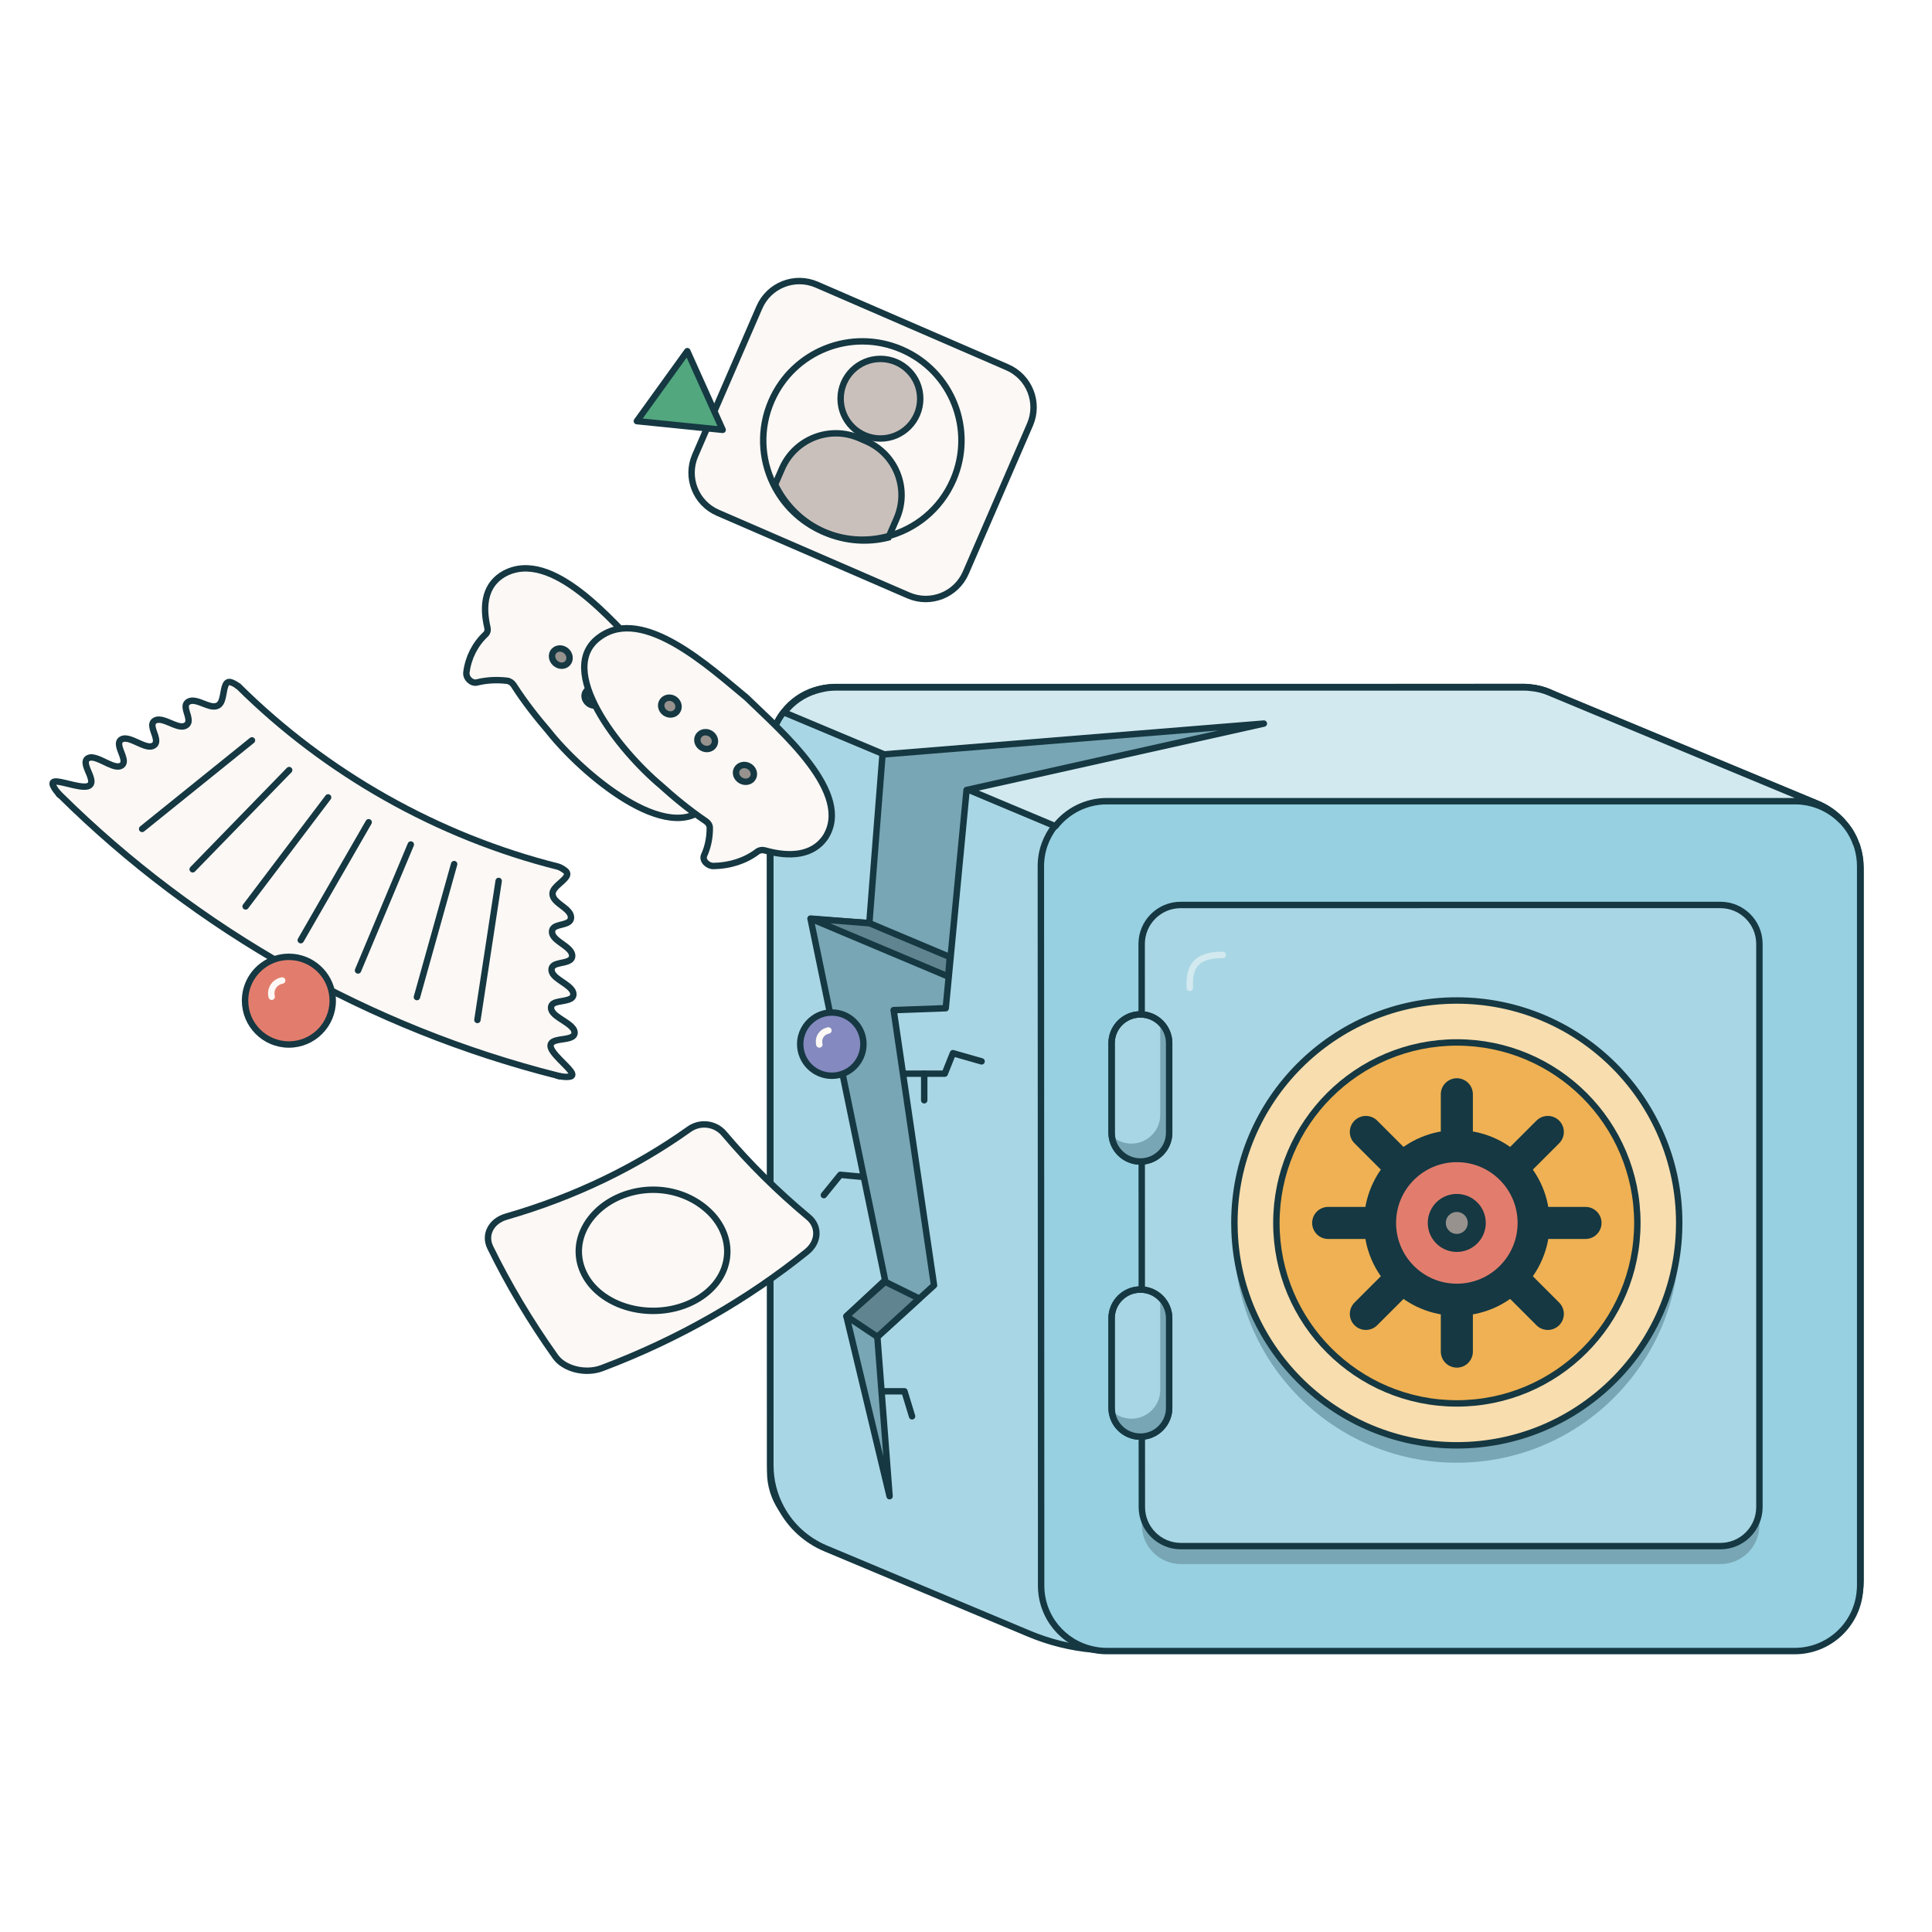 <svg width="482" height="482" viewBox="0 0 482 482" fill="none" xmlns="http://www.w3.org/2000/svg">
<g clip-path="url(#clip0_4296_53447)">
<path d="M396.509 187.741V367.188C396.509 376.231 389.19 383.551 380.147 383.551H208.511C202.871 383.551 197.879 380.686 194.947 376.343C194.947 376.343 194.925 376.343 194.925 376.321C193.178 373.724 192.149 370.59 192.149 367.211L192.082 187.764C192.082 186.51 192.217 185.301 192.507 184.137C192.619 183.645 192.731 183.175 192.887 182.705C192.887 182.683 192.887 182.638 192.91 182.615C193.515 180.802 194.41 179.146 195.596 177.669V177.646C197.565 175.139 200.23 173.237 203.318 172.23H203.34C203.833 172.073 204.326 171.939 204.84 171.827C205.982 171.536 207.214 171.401 208.444 171.401H380.147C380.639 171.401 381.131 171.424 381.625 171.491C382.05 171.536 382.475 171.58 382.9 171.648C383.728 171.782 384.556 171.983 385.339 172.252C385.743 172.386 386.145 172.543 386.526 172.7C386.548 172.722 386.593 172.722 386.616 172.744L386.661 172.767C392.457 175.251 396.509 181.026 396.509 187.741Z" fill="#97928E" stroke="#153842" stroke-width="1.6" stroke-linejoin="round"/>
<path d="M464.19 216.66V394.339C464.19 395.19 464.123 396.018 464.01 396.846C462.801 405.285 455.527 411.776 446.753 411.776H277.669C275.99 411.776 274.312 411.709 272.656 411.53C267.15 411.037 261.755 409.694 256.652 407.545L205.976 386.304C201.164 384.289 197.313 380.73 194.941 376.343C194.941 376.343 194.919 376.343 194.919 376.321C193.172 373.098 192.188 369.426 192.188 365.599V187.316C192.188 186.219 192.3 185.167 192.501 184.137C192.613 183.645 192.725 183.175 192.881 182.705C192.881 182.683 192.881 182.638 192.904 182.615C193.464 180.78 194.359 179.101 195.523 177.624H195.545C197.493 175.095 200.201 173.192 203.312 172.23H203.334C203.827 172.073 204.32 171.939 204.834 171.827C205.864 171.625 206.916 171.513 208.013 171.513L379.895 171.401H380.141C380.632 171.401 381.125 171.424 381.618 171.491C382.043 171.536 382.469 171.58 382.894 171.648C383.722 171.804 384.528 172.006 385.333 172.252C385.736 172.386 386.139 172.543 386.52 172.7C386.542 172.722 386.587 172.722 386.61 172.744L386.654 172.767L453.424 200.522C455.684 201.462 457.677 202.872 459.288 204.573C459.467 204.753 459.646 204.932 459.825 205.133C460.003 205.334 460.183 205.536 460.34 205.737C460.631 206.073 460.877 206.431 461.146 206.789C461.436 207.193 461.682 207.595 461.929 208.043C461.974 208.155 462.041 208.244 462.085 208.356C462.22 208.58 462.331 208.826 462.466 209.072C462.511 209.14 462.555 209.207 462.555 209.274C462.69 209.565 462.824 209.878 462.937 210.214C463.138 210.595 463.272 210.997 463.384 211.4C463.92 213.079 464.19 214.847 464.19 216.66Z" fill="#A9D6E4" stroke="#153842" stroke-width="1.6" stroke-linejoin="round"/>
<path d="M464.081 216.124V395.571C464.081 395.996 464.059 396.422 464.013 396.847C463.387 405.263 456.336 411.911 447.741 411.911H276.106C274.92 411.911 273.755 411.776 272.659 411.53C265.272 409.963 259.744 403.428 259.744 395.571V383.551L259.676 216.124C259.676 212.296 260.997 208.805 263.191 206.029L263.213 206.007C266.19 202.224 270.824 199.784 276.039 199.784H447.742C452.262 199.784 456.336 201.62 459.291 204.574C459.47 204.753 459.649 204.932 459.829 205.134C460.007 205.335 460.186 205.537 460.343 205.738C460.634 206.074 460.88 206.432 461.149 206.79C461.44 207.193 461.685 207.596 461.933 208.044C461.999 208.133 462.067 208.245 462.112 208.357C462.245 208.581 462.358 208.827 462.469 209.073C462.514 209.14 462.559 209.208 462.559 209.275C462.693 209.566 462.828 209.879 462.94 210.215C463.141 210.595 463.276 210.998 463.387 211.401C463.835 212.878 464.081 214.468 464.081 216.124Z" fill="#96D0E1" stroke="#153842" stroke-width="1.6" stroke-miterlimit="10"/>
<path d="M284.824 239.987L284.874 380.471C284.876 385.846 289.233 390.202 294.608 390.202H429.21C434.586 390.202 438.944 385.844 438.944 380.468V239.981C438.944 234.605 434.586 230.247 429.21 230.247L294.558 230.25C289.181 230.25 284.822 234.61 284.824 239.987Z" fill="#78A6B4"/>
<path d="M284.824 235.51L284.874 375.995C284.876 381.369 289.233 385.725 294.608 385.725H429.21C434.586 385.725 438.944 381.367 438.944 375.991V235.504C438.944 230.128 434.586 225.77 429.21 225.771L294.558 225.773C289.181 225.773 284.822 230.133 284.824 235.51Z" fill="#A9D6E4" stroke="#153842" stroke-width="1.6" stroke-linejoin="round"/>
<path d="M305.055 238.233C298.813 238.269 296.543 240.627 296.838 246.454" stroke="#D2E9EF" stroke-width="1.6" stroke-linecap="round" stroke-linejoin="round"/>
<path d="M418.933 309.437C418.933 340.08 394.089 364.925 363.445 364.925C332.802 364.925 307.957 340.08 307.957 309.437C307.957 308.721 307.98 307.982 308.003 307.266C309.144 336.901 333.542 360.583 363.445 360.583C393.349 360.583 417.748 336.901 418.89 307.266C418.912 307.982 418.933 308.721 418.933 309.437Z" fill="#78A6B4"/>
<path d="M418.933 305.095C418.933 305.811 418.912 306.55 418.89 307.266C417.748 336.901 393.35 360.583 363.445 360.583C333.54 360.583 309.144 336.901 308.003 307.266C307.98 306.55 307.957 305.811 307.957 305.095C307.957 274.452 332.803 249.606 363.445 249.606C394.088 249.606 418.933 274.452 418.933 305.095Z" fill="#F8DDAE" stroke="#153842" stroke-width="1.6" stroke-miterlimit="10"/>
<path d="M363.462 350.127C388.33 350.127 408.49 329.968 408.49 305.099C408.49 280.231 388.33 260.071 363.462 260.071C338.593 260.071 318.434 280.231 318.434 305.099C318.434 329.968 338.593 350.127 363.462 350.127Z" fill="#EFB153" stroke="#153842" stroke-width="1.6" stroke-miterlimit="10"/>
<path d="M363.457 273.003V337.198" stroke="#153842" stroke-width="8" stroke-linecap="round" stroke-linejoin="round"/>
<path d="M331.359 305.101H395.555" stroke="#153842" stroke-width="8" stroke-linecap="round" stroke-linejoin="round"/>
<path d="M340.758 282.404L386.151 327.797" stroke="#153842" stroke-width="8" stroke-linecap="round" stroke-linejoin="round"/>
<path d="M340.758 327.797L386.151 282.404" stroke="#153842" stroke-width="8" stroke-linecap="round" stroke-linejoin="round"/>
<path d="M363.455 324.257C374.036 324.257 382.614 315.68 382.614 305.099C382.614 294.518 374.036 285.94 363.455 285.94C352.874 285.94 344.297 294.518 344.297 305.099C344.297 315.68 352.874 324.257 363.455 324.257Z" fill="#E27D6D" stroke="#153842" stroke-width="8" stroke-linecap="round" stroke-linejoin="round"/>
<path d="M363.44 310.087C366.194 310.087 368.427 307.854 368.427 305.1C368.427 302.346 366.194 300.113 363.44 300.113C360.686 300.113 358.453 302.346 358.453 305.1C358.453 307.854 360.686 310.087 363.44 310.087Z" fill="#97928E" stroke="#153842" stroke-width="4.5" stroke-linecap="round" stroke-linejoin="round"/>
<path d="M291.685 260.256C291.685 256.29 288.47 253.075 284.505 253.075C280.539 253.075 277.324 256.29 277.324 260.256V282.594C277.324 286.56 280.539 289.775 284.505 289.775C288.47 289.775 291.685 286.56 291.685 282.594V260.256Z" fill="#A9D6E4" stroke="#153842" stroke-width="1.6" stroke-linejoin="round"/>
<path d="M291.685 328.898C291.685 324.933 288.47 321.718 284.505 321.718C280.539 321.718 277.324 324.933 277.324 328.898V351.237C277.324 355.202 280.539 358.417 284.505 358.417C288.47 358.417 291.685 355.202 291.685 351.237V328.898Z" fill="#A9D6E4" stroke="#153842" stroke-width="1.6" stroke-linejoin="round"/>
<path d="M291.697 260.263V282.602C291.697 286.563 288.473 289.787 284.512 289.787C280.818 289.787 277.751 286.966 277.371 283.385C278.648 284.571 280.371 285.31 282.274 285.31C286.235 285.31 289.459 282.087 289.459 278.125V255.786C289.459 255.518 289.436 255.272 289.414 255.003C289.481 255.07 289.526 255.115 289.592 255.182C290.891 256.48 291.697 258.271 291.697 260.263Z" fill="#78A6B4"/>
<path d="M291.697 328.893V351.232C291.697 355.216 288.473 358.417 284.512 358.417C280.818 358.417 277.751 355.619 277.371 352.015C278.648 353.201 280.371 353.94 282.274 353.94C286.235 353.94 289.459 350.739 289.459 346.755V324.416C289.459 324.17 289.436 323.924 289.414 323.678C289.481 323.723 289.526 323.767 289.592 323.834C290.891 325.11 291.697 326.901 291.697 328.893Z" fill="#78A6B4"/>
<path d="M291.685 260.256C291.685 256.29 288.47 253.075 284.505 253.075C280.539 253.075 277.324 256.29 277.324 260.256V282.594C277.324 286.56 280.539 289.775 284.505 289.775C288.47 289.775 291.685 286.56 291.685 282.594V260.256Z" stroke="#153842" stroke-width="1.6" stroke-linejoin="round"/>
<path d="M291.685 328.898C291.685 324.933 288.47 321.718 284.505 321.718C280.539 321.718 277.324 324.933 277.324 328.898V351.237C277.324 355.202 280.539 358.417 284.505 358.417C288.47 358.417 291.685 355.202 291.685 351.237V328.898Z" stroke="#153842" stroke-width="1.6" stroke-linejoin="round"/>
<path d="M263.73 206.23L263.216 206.006L195.596 177.646L195.551 177.624" stroke="#153842" stroke-width="1.6" stroke-linejoin="round"/>
<path d="M459.399 204.67C456.445 201.715 452.371 199.88 447.849 199.88H276.147C270.931 199.88 266.298 202.32 263.321 206.102L263.299 206.125L195.701 177.765V177.743L195.656 177.721C197.604 175.191 200.312 173.289 203.424 172.326H203.446C203.939 172.17 204.43 172.035 204.945 171.923C206.087 171.632 207.318 171.498 208.55 171.498H380.252C380.744 171.498 381.237 171.52 381.729 171.588C382.154 171.632 382.58 171.677 383.005 171.744C383.833 171.879 384.661 172.08 385.445 172.349C385.848 172.483 386.25 172.64 386.63 172.796C386.654 172.819 386.698 172.819 386.72 172.841L386.765 172.863L453.534 200.619C455.796 201.559 457.787 202.969 459.399 204.67Z" fill="#D2E9EF" stroke="#153842" stroke-width="1.6" stroke-linejoin="round"/>
<path d="M315.311 180.519L220.17 188.233L216.883 230.279L202.23 229.268L220.813 319.373L211.171 328.373L221.936 373.274L218.885 333.516L233.027 320.659L222.947 252.006L235.946 251.534L241.145 197.091L315.311 180.519Z" fill="#78A6B4" stroke="#153842" stroke-width="1.6" stroke-linejoin="round"/>
<path d="M251.305 91.633L203.763 71.019C198.25 68.629 191.843 71.161 189.453 76.674L173.435 113.618C171.044 119.131 173.576 125.538 179.089 127.928L226.63 148.541C232.143 150.932 238.55 148.4 240.941 142.887L256.959 105.943C259.349 100.43 256.818 94.023 251.305 91.633Z" fill="#FCF8F5" stroke="#153842" stroke-width="1.6" stroke-linecap="round" stroke-linejoin="round"/>
<path d="M219.649 109.401C225.134 109.401 229.58 104.955 229.58 99.471C229.58 93.986 225.134 89.54 219.649 89.54C214.165 89.54 209.719 93.986 209.719 99.471C209.719 104.955 214.165 109.401 219.649 109.401Z" fill="#CAC0BB" stroke="#153842" stroke-width="1.6" stroke-miterlimit="10"/>
<path d="M223.708 129.349L221.651 134.093C216.549 135.394 210.987 135.056 205.791 132.803C200.144 130.355 195.868 126.037 193.371 120.88L195.081 116.937C198.304 109.503 206.93 106.095 214.364 109.318L216.089 110.066C223.524 113.289 226.931 121.915 223.708 129.349Z" fill="#CAC0BB" stroke="#153842" stroke-width="1.6" stroke-miterlimit="10"/>
<path d="M237.818 119.731C234.639 127.062 228.346 132.068 221.167 133.883C216.065 135.184 210.503 134.846 205.307 132.593C199.66 130.145 195.384 125.827 192.887 120.67C189.86 114.429 189.471 106.942 192.454 100.062C197.895 87.515 212.459 81.777 224.985 87.209C237.512 92.64 243.258 107.184 237.818 119.731Z" stroke="#153842" stroke-width="1.6" stroke-linejoin="round"/>
<path d="M201.268 312.304C186.711 324.035 169.543 334.012 150.193 341.317C146.078 342.887 140.727 341.543 138.547 338.437C132.259 329.598 126.84 320.477 122.305 311.206C120.723 307.952 122.64 304.58 126.296 303.532C143.581 298.554 158.939 290.981 171.922 281.728C174.674 279.773 178.451 280.235 180.635 282.802C186.856 290.175 193.892 297.172 201.701 303.662C204.418 305.915 204.379 309.792 201.268 312.304Z" fill="#FCF8F5" stroke="#153842" stroke-width="1.6" stroke-linecap="round" stroke-linejoin="round"/>
<path d="M177.775 303.157C181.186 306.978 182.307 311.768 180.782 316.204C179.725 319.348 177.295 322.293 173.581 324.367C169.546 326.623 164.68 327.431 160.088 326.864C154.526 326.194 149.468 323.491 146.663 319.37C141.585 311.772 145.533 302.927 153.671 298.946C161.86 294.974 171.843 296.667 177.775 303.157Z" stroke="#153842" stroke-width="1.6" stroke-linejoin="round"/>
<path d="M215.412 260.495C215.412 264.848 211.88 268.381 207.527 268.381C203.174 268.381 199.641 264.849 199.641 260.495C199.641 257.83 200.97 255.47 203.001 254.047C204.283 253.141 205.846 252.609 207.527 252.609C211.591 252.609 214.943 255.696 215.366 259.651C215.397 259.925 215.412 260.214 215.412 260.495Z" fill="#8489BF" stroke="#153842" stroke-width="1.6" stroke-linejoin="round"/>
<path d="M125.895 143.087C137.667 136.851 152.611 154.682 160.926 163.469C168.293 172.708 185.119 190.924 176.327 200.969C166.812 211.34 145.191 193.029 136.804 182.373C134.204 179.353 130.975 175.334 128.16 170.928C127.783 170.343 127.165 169.913 126.504 169.836C123.964 169.542 121.423 169.66 119.011 170.257C117.65 170.602 116.173 169.153 116.36 167.743C116.833 164.052 118.505 160.753 121.151 158.256C121.584 157.848 121.753 157.232 121.606 156.596C120.215 150.693 121.167 145.674 125.895 143.087Z" fill="#FCF8F5" stroke="#153842" stroke-width="1.6" stroke-linecap="round" stroke-linejoin="round"/>
<path d="M141.311 165.722C140.388 166.387 138.99 166.111 138.216 165.108C137.447 164.108 137.582 162.762 138.537 162.128C139.481 161.487 140.851 161.766 141.604 162.745C142.359 163.726 142.241 165.06 141.311 165.722Z" fill="#97928E" stroke="#153842" stroke-width="1.6" stroke-linejoin="round"/>
<path d="M149.575 175.604C148.683 176.315 147.267 176.112 146.429 175.146C145.59 174.178 145.656 172.828 146.568 172.14C147.475 171.448 148.868 171.66 149.689 172.605C150.511 173.551 150.469 174.893 149.575 175.604Z" fill="#97928E" stroke="#153842" stroke-width="1.6" stroke-linejoin="round"/>
<path d="M158.486 185.096C157.633 185.854 156.195 185.722 155.293 184.793C154.397 183.872 154.37 182.504 155.251 181.775C156.124 181.037 157.532 181.176 158.417 182.084C159.297 182.987 159.344 184.34 158.486 185.096Z" fill="#97928E" stroke="#153842" stroke-width="1.6" stroke-linejoin="round"/>
<path d="M205.828 209.029C213.198 197.914 194.52 182.143 186.262 174.059C177.094 166.509 160.472 151.093 149.678 158.87C138.256 166.866 154.483 187.253 164.903 195.98C167.806 198.612 171.703 201.91 176.101 204.879C176.686 205.275 177.074 205.885 177.08 206.505C177.097 208.882 176.652 211.221 175.668 213.374C175.107 214.593 176.476 216.083 178.041 216.052C182.136 215.981 185.975 214.742 188.973 212.457C189.467 212.086 190.156 211.976 190.825 212.164C197.061 213.935 202.694 213.441 205.828 209.029Z" fill="#FCF8F5" stroke="#153842" stroke-width="1.6" stroke-linecap="round" stroke-linejoin="round"/>
<path d="M184.095 191.528C183.336 192.378 183.504 193.708 184.49 194.495C185.479 195.284 186.891 195.213 187.63 194.346C188.375 193.48 188.175 192.159 187.21 191.389C186.247 190.622 184.849 190.675 184.095 191.528Z" fill="#97928E" stroke="#153842" stroke-width="1.6" stroke-linejoin="round"/>
<path d="M174.524 183.271C173.719 184.077 173.812 185.415 174.735 186.245C175.66 187.076 177.065 187.079 177.848 186.252C178.632 185.425 178.522 184.103 177.61 183.287C176.699 182.47 175.324 182.461 174.524 183.271Z" fill="#97928E" stroke="#153842" stroke-width="1.6" stroke-linejoin="round"/>
<path d="M165.578 174.584C164.739 175.35 164.741 176.679 165.608 177.553C166.472 178.426 167.858 178.495 168.686 177.714C169.511 176.931 169.479 175.606 168.63 174.751C167.782 173.897 166.417 173.816 165.578 174.584Z" fill="#97928E" stroke="#153842" stroke-width="1.6" stroke-linejoin="round"/>
<path d="M14.654 197.994C14.77 198.111 14.876 198.24 14.995 198.359C14.875 198.241 14.756 198.122 14.637 198.004C14.642 198.001 14.649 197.998 14.654 197.994Z" fill="#FCF8F5" stroke="#153842" stroke-width="1.6" stroke-linecap="round" stroke-linejoin="round"/>
<path d="M139.545 268.442C139.545 268.449 139.544 268.455 139.545 268.462C139.394 268.425 139.244 268.387 139.09 268.348C139.219 268.381 139.387 268.405 139.545 268.442Z" fill="#FCF8F5" stroke="#153842" stroke-width="1.6" stroke-linecap="round" stroke-linejoin="round"/>
<path d="M14.654 197.994C14.77 198.111 14.876 198.24 14.995 198.359C14.875 198.241 14.756 198.122 14.637 198.004C14.642 198.001 14.649 197.998 14.654 197.994Z" fill="#FCF8F5" stroke="#153842" stroke-width="1.6" stroke-linecap="round" stroke-linejoin="round"/>
<path d="M139.545 268.442C139.545 268.449 139.544 268.455 139.545 268.462C139.394 268.425 139.244 268.387 139.09 268.348C139.219 268.381 139.387 268.405 139.545 268.442Z" fill="#FCF8F5" stroke="#153842" stroke-width="1.6" stroke-linecap="round" stroke-linejoin="round"/>
<path d="M59.389 171.124C81.305 192.901 109.313 208.712 139.28 216.225C139.329 216.241 139.361 216.245 139.404 216.278C139.857 216.431 140.355 216.716 140.966 217.17C142.341 218.192 140.809 219.347 139.416 220.59C138.594 221.324 137.859 222.093 137.846 222.948C137.828 223.901 138.535 224.658 139.429 225.394C140.746 226.461 142.405 227.421 142.45 228.839C142.495 230.28 140.832 230.466 139.444 230.851C138.509 231.108 137.739 231.48 137.722 232.435C137.711 233.394 138.484 234.165 139.455 234.898C140.891 235.994 142.701 236.99 142.749 238.41C142.798 239.851 140.975 239.999 139.469 240.355C138.452 240.591 137.609 240.943 137.598 241.901C137.586 242.879 138.429 243.671 139.481 244.424C141.048 245.553 143.004 246.584 143.048 248C143.107 249.448 141.132 249.56 139.495 249.881C138.394 250.094 137.487 250.43 137.474 251.388C137.456 252.363 138.369 253.174 139.507 253.948C141.196 255.11 143.293 256.169 143.348 257.592C143.397 259.035 141.278 259.113 139.522 259.406C138.341 259.62 137.364 259.938 137.35 260.895C137.35 261.758 138.336 262.967 139.535 264.209C141.558 266.327 144.078 268.412 141.993 268.631C141.124 268.727 140.32 268.635 139.546 268.441C139.392 268.405 139.228 268.383 139.093 268.347C92.573 256.633 49.084 232.107 14.989 198.357C14.867 198.237 14.771 198.114 14.65 197.993C14.124 197.444 13.643 196.824 13.269 196.045C12.387 194.153 15.412 195.206 18.242 195.835C19.922 196.218 21.505 196.468 22.251 196.004C23.079 195.488 22.82 194.461 22.396 193.341C21.74 191.72 20.724 189.871 21.956 189.172C23.196 188.479 25.21 189.719 27.057 190.542C28.308 191.113 29.502 191.502 30.305 190.99C31.111 190.48 30.91 189.509 30.544 188.447C29.984 186.915 29.081 185.162 30.318 184.466C31.554 183.77 33.456 184.918 35.205 185.648C36.384 186.154 37.54 186.498 38.342 185.986C39.155 185.481 39.012 184.542 38.711 183.543C38.228 182.092 37.429 180.47 38.663 179.769C39.905 179.078 41.71 180.1 43.372 180.744C44.5 181.195 45.595 181.484 46.397 180.971C47.209 180.465 47.114 179.574 46.877 178.639C46.494 177.282 45.785 175.758 47.025 175.064C48.261 174.369 49.965 175.282 51.539 175.839C52.601 176.228 53.644 176.466 54.469 175.946C55.204 175.479 55.476 174.441 55.674 173.355C56.023 171.524 56.201 169.624 57.815 170.276C58.47 170.543 58.955 170.832 59.319 171.166C59.342 171.152 59.365 171.138 59.389 171.124Z" fill="#FCF8F5" stroke="#153842" stroke-width="1.6" stroke-linecap="round" stroke-linejoin="round"/>
<path d="M35.461 206.798C44.594 199.436 53.728 192.074 62.86 184.711Z" fill="#FCF8F5"/>
<path d="M35.461 206.798C44.594 199.436 53.728 192.074 62.86 184.711" stroke="#153842" stroke-width="1.6" stroke-linecap="round" stroke-linejoin="round"/>
<path d="M48.07 216.872C56.095 208.623 64.116 200.372 72.141 192.123Z" fill="#FCF8F5"/>
<path d="M48.07 216.872C56.095 208.623 64.116 200.372 72.141 192.123" stroke="#153842" stroke-width="1.6" stroke-linecap="round" stroke-linejoin="round"/>
<path d="M61.277 226.134C68.137 217.068 74.998 208.003 81.858 198.938Z" fill="#FCF8F5"/>
<path d="M61.277 226.134C68.137 217.068 74.998 208.003 81.858 198.938" stroke="#153842" stroke-width="1.6" stroke-linecap="round" stroke-linejoin="round"/>
<path d="M75.035 234.56C80.682 224.752 86.328 214.944 91.976 205.137Z" fill="#FCF8F5"/>
<path d="M75.035 234.56C80.682 224.752 86.328 214.944 91.976 205.137" stroke="#153842" stroke-width="1.6" stroke-linecap="round" stroke-linejoin="round"/>
<path d="M89.32 242.11C93.711 231.637 98.101 221.165 102.491 210.691Z" fill="#FCF8F5"/>
<path d="M89.32 242.11C93.711 231.637 98.101 221.165 102.491 210.691" stroke="#153842" stroke-width="1.6" stroke-linecap="round" stroke-linejoin="round"/>
<path d="M104.016 248.753C107.11 237.695 110.205 226.637 113.299 215.578Z" fill="#FCF8F5"/>
<path d="M104.016 248.753C107.11 237.695 110.205 226.637 113.299 215.578" stroke="#153842" stroke-width="1.6" stroke-linecap="round" stroke-linejoin="round"/>
<path d="M119.109 254.461C120.876 242.901 122.641 231.339 124.407 219.779Z" fill="#FCF8F5"/>
<path d="M119.109 254.461C120.876 242.901 122.641 231.339 124.407 219.779" stroke="#153842" stroke-width="1.6" stroke-linecap="round" stroke-linejoin="round"/>
<path d="M171.473 87.609L158.883 105.064L180.294 107.24L171.473 87.609Z" fill="#52A77E" stroke="#153842" stroke-width="1.6" stroke-linecap="round" stroke-linejoin="round"/>
<path d="M83.009 249.65C83.009 255.687 78.11 260.586 72.073 260.586C66.036 260.586 61.137 255.687 61.137 249.65C61.137 245.954 62.98 242.681 65.798 240.708C67.575 239.451 69.742 238.714 72.073 238.714C77.709 238.714 82.358 242.995 82.944 248.479C82.987 248.859 83.009 249.26 83.009 249.65Z" fill="#E27D6D" stroke="#153842" stroke-width="1.6" stroke-linejoin="round"/>
<path d="M202.219 229.163L236.565 243.624L236.957 238.756L216.977 230.344L202.219 229.163Z" fill="#608590" stroke="#153842" stroke-width="1.6" stroke-linejoin="round"/>
<path d="M220.825 319.778L211.184 328.371L218.898 333.514L229.323 323.966L220.825 319.778Z" fill="#608590" stroke="#153842" stroke-width="1.6" stroke-linejoin="round"/>
<path d="M220.219 347.104H225.647L227.547 353.346" stroke="#153842" stroke-width="1.6" stroke-linecap="round" stroke-linejoin="round"/>
<path d="M215.417 293.624L209.645 293.092L205.535 298.157" stroke="#153842" stroke-width="1.6" stroke-linecap="round" stroke-linejoin="round"/>
<path d="M225.738 267.86H230.591H235.699L237.742 262.752L244.893 264.795" stroke="#153842" stroke-width="1.6" stroke-linecap="round" stroke-linejoin="round"/>
<path d="M230.578 274.502V267.861" stroke="#153842" stroke-width="1.6" stroke-linecap="round" stroke-linejoin="round"/>
<path d="M67.781 248.671C67.727 248.473 67.43 247.283 68.159 246.114C68.921 244.891 70.206 244.656 70.4 244.623" stroke="#FEF9F6" stroke-width="1.6" stroke-linecap="round" stroke-linejoin="round"/>
<path d="M204.419 260.578C204.372 260.407 204.117 259.381 204.745 258.372C205.402 257.317 206.511 257.114 206.678 257.086" stroke="#FEF9F6" stroke-width="1.6" stroke-linecap="round" stroke-linejoin="round"/>
</g>
<defs>
<clipPath id="clip0_4296_53447">
<rect width="453.316" height="344.031" fill="white" transform="translate(12 69)"/>
</clipPath>
</defs>
</svg>
